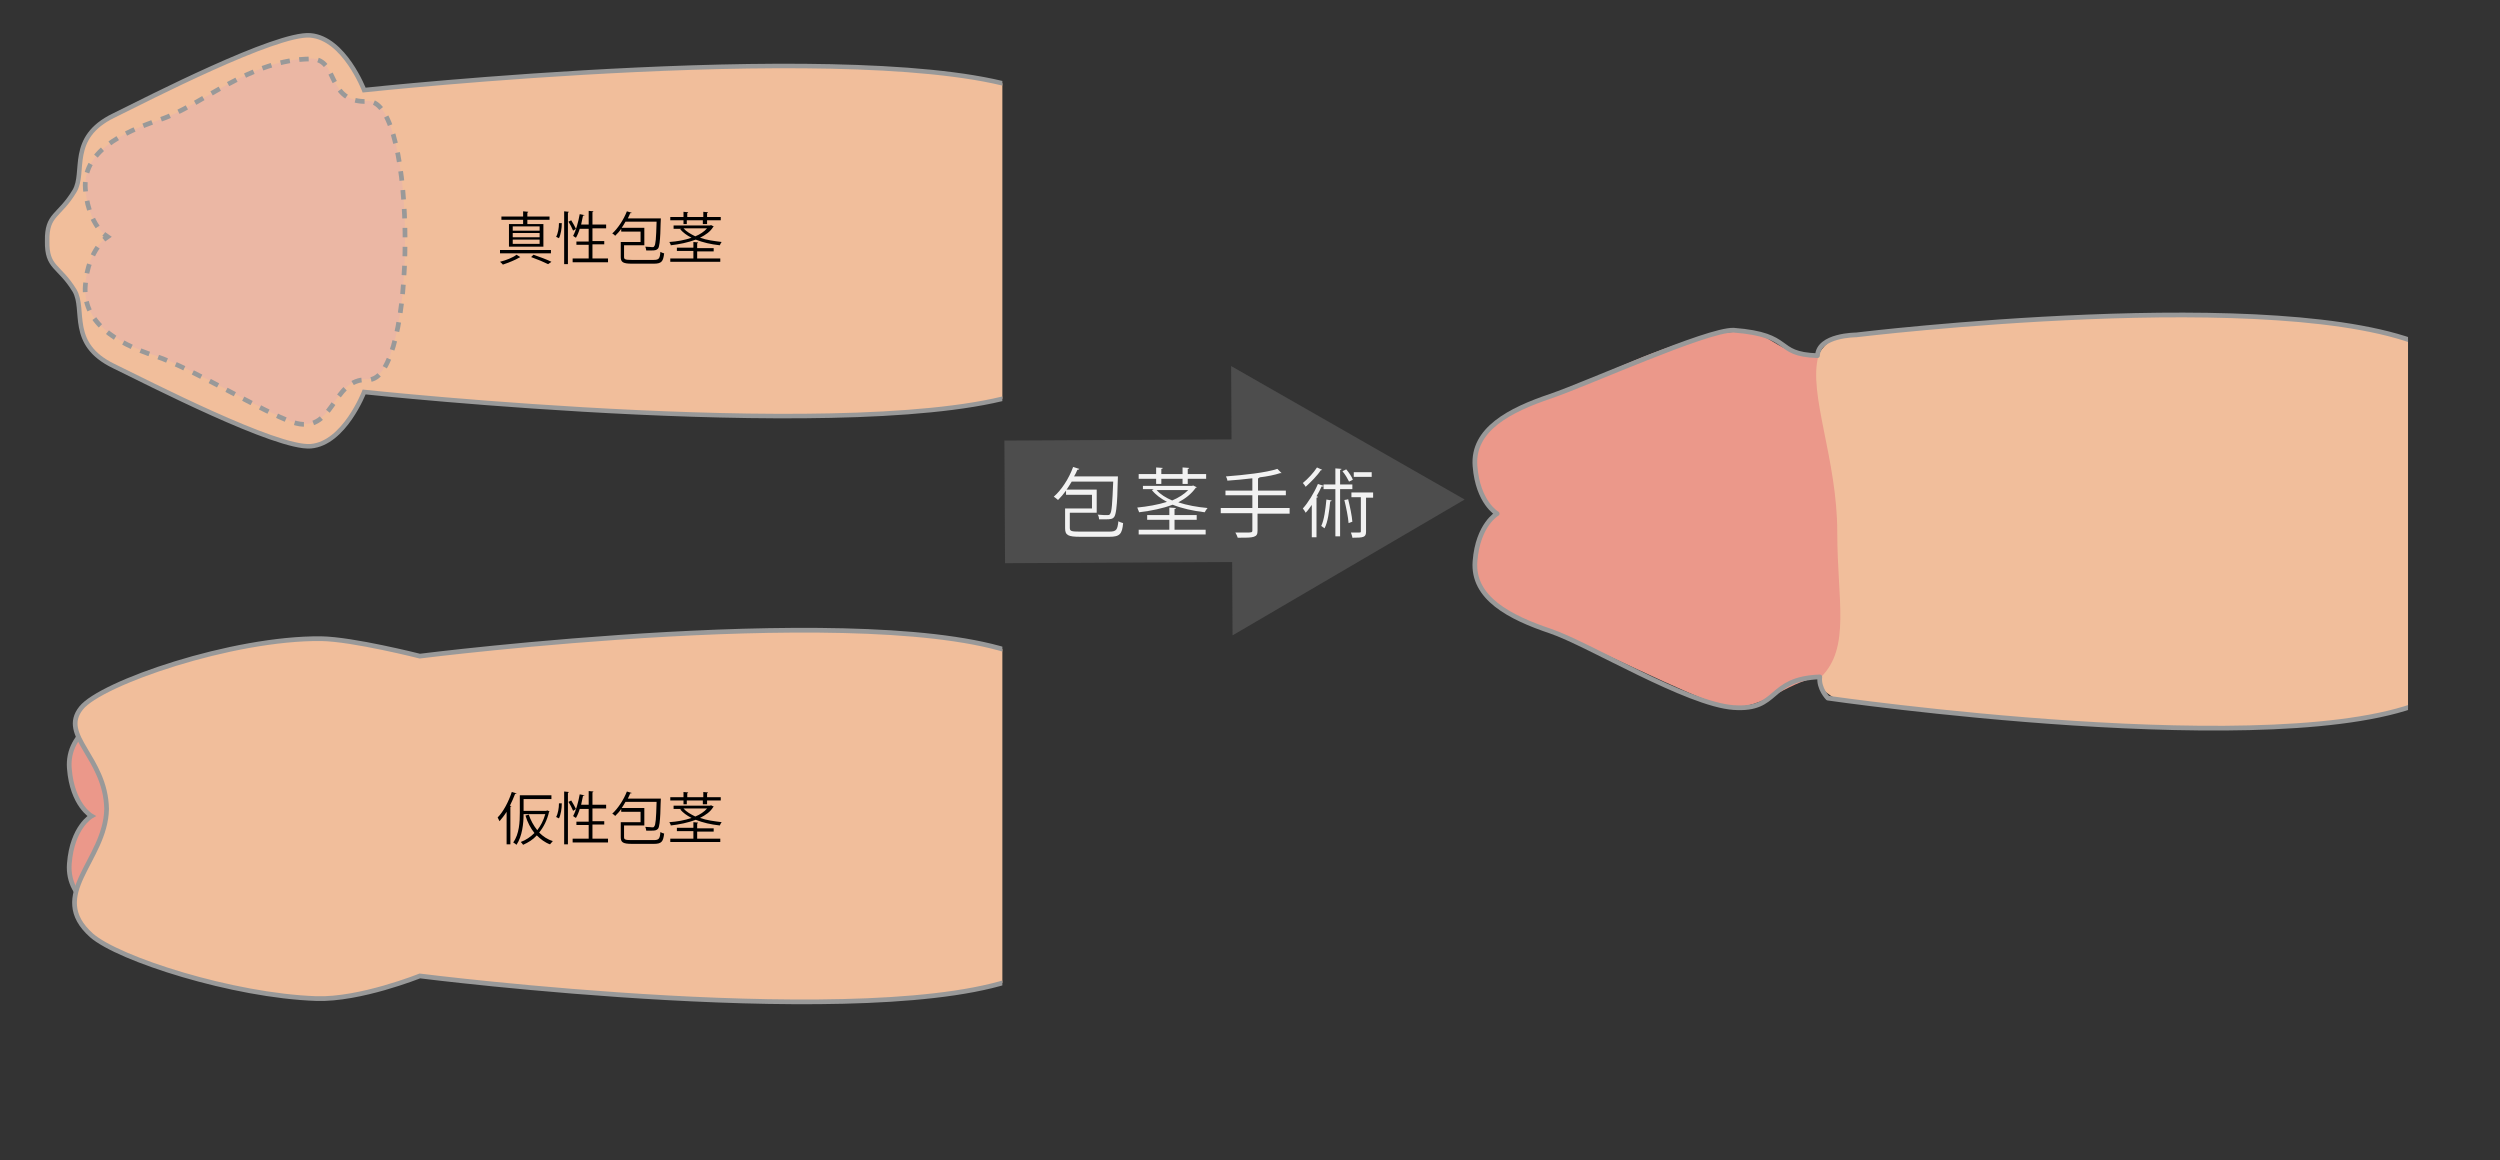 <?xml version="1.0" encoding="utf-8"?>
<!-- Generator: Adobe Illustrator 28.1.0, SVG Export Plug-In . SVG Version: 6.00 Build 0)  -->
<svg version="1.1" id="レイヤー_1" xmlns="http://www.w3.org/2000/svg" xmlns:xlink="http://www.w3.org/1999/xlink" x="0px"
	 y="0px" viewBox="0 0 530 246" style="enable-background:new 0 0 530 246;" xml:space="preserve">
<rect x="0" y="0" width="530" height="246" fill="#333333" stroke="none"/>
<style type="text/css">
	.st0{fill:#EB988A;}
	.st1{fill:#F1BE9B;}
	.st2{fill:none;stroke:#999999;stroke-linecap:round;stroke-linejoin:round;stroke-miterlimit:10;}
	.st3{fill:none;stroke:#666666;stroke-miterlimit:10;}
	.st4{fill:none;stroke:#666666;stroke-miterlimit:10;stroke-dasharray:2.864,2.864;}
	.st5{fill:none;stroke:#29ABE2;stroke-width:5;stroke-miterlimit:10;}
	.st6{fill:none;stroke:#29ABE2;stroke-width:5;stroke-miterlimit:10;stroke-dasharray:0.501,3.007;}
	.st7{fill:#EB988A;stroke:#999999;stroke-miterlimit:10;}
	.st8{fill:#F1BE9B;stroke:#999999;stroke-miterlimit:10;}
	.st9{fill:#231815;}
	.st10{fill:#FFFFFF;}
	.st11{fill:none;stroke:#ED1C24;stroke-miterlimit:10;}
	.st12{fill:none;stroke:#F7931E;stroke-width:6;stroke-miterlimit:10;}
	.st13{fill:#F7931E;}
	.st14{fill:none;stroke:#000000;stroke-miterlimit:10;}
	
		.st15{clip-path:url(#SVGID_00000103963110115891583880000007014552762285389485_);fill:#F1BE9B;stroke:#999999;stroke-miterlimit:10;}
	
		.st16{clip-path:url(#SVGID_00000101786124307656420650000002406625088088189597_);fill:#F1BE9B;stroke:#999999;stroke-width:0.96;stroke-miterlimit:10;}
	.st17{fill:#EBB7A4;}
	.st18{fill:none;stroke:#999999;stroke-miterlimit:10;}
	.st19{fill:none;stroke:#999999;stroke-miterlimit:10;stroke-dasharray:2.008,2.008;}
	.st20{fill:none;stroke:#4D4D4D;stroke-width:26;stroke-miterlimit:10;}
	.st21{fill:#4D4D4D;}
	.st22{fill:#F2F2F2;}
	.st23{clip-path:url(#SVGID_00000074437105441206872700000015343018614692617655_);}
	.st24{fill:#DEE6E6;}
	.st25{fill:#E6DCE6;}
	.st26{clip-path:url(#SVGID_00000142169851211127332330000014640120108885488829_);}
	.st27{fill:none;stroke:#ED1C24;stroke-width:6;stroke-miterlimit:10;}
	.st28{fill:#ED1C24;}
	.st29{clip-path:url(#SVGID_00000109015071507521660870000001920405484745154210_);}
	.st30{clip-path:url(#SVGID_00000015327001621912683510000018272838133229268388_);}
	.st31{fill:none;stroke:#F7931E;stroke-width:9;stroke-miterlimit:10;}
	.st32{clip-path:url(#SVGID_00000108296935729279961110000009437610787893447341_);}
	.st33{clip-path:url(#SVGID_00000132061629902660023760000006875813873291066003_);}
	.st34{clip-path:url(#SVGID_00000068637483886924440260000000075560208416280228_);}
	.st35{clip-path:url(#SVGID_00000129886669841593587990000007136005510637787536_);}
	.st36{clip-path:url(#SVGID_00000147189889528227320970000015196250574513505939_);}
	.st37{clip-path:url(#SVGID_00000034803068832253294400000009779627269690676399_);}
	.st38{clip-path:url(#SVGID_00000082360050266512024890000013419099317693057431_);}
	.st39{clip-path:url(#SVGID_00000158027263147368754550000007656719739477342621_);}
	.st40{clip-path:url(#SVGID_00000125598312874334773310000013716506082930797209_);}
	.st41{clip-path:url(#SVGID_00000146472798890492145900000007322227112319282367_);}
	.st42{clip-path:url(#SVGID_00000055698975059130606120000011379384503031170959_);}
</style>
<g id="beforeAfter">
	<g id="仮性包茎_00000164474116793117113520000017955108753046042538_">
		<path class="st7" d="M30.7,148.1c-8.6,2.9-16.6,7-16,14.8s4.7,10.1,4.7,10.1s-4.1,2.3-4.7,10.1s7.4,11.9,16,14.8
			c8,2.7,26.5,8.7,33,9.5c3.9,0.5,8.6,1.1,17.1-3.2c1.4-0.7,6.8-1.5,8.3-1.2c16.7,3.3,13.7-8.2,13.7-12.8c0-8-0.4-13.5,0-17.3
			c-0.4-3.7,0-9.3,0-17.3c0-4.6,3-16.1-13.7-12.8c-1.5,0.3-2.1-1.7-3.6-2c-4.7-1-13.9-1.8-17.2-1.9
			C62.7,138.9,38.7,145.4,30.7,148.1z"/>
		<g>
			<defs>
				<rect id="SVGID_1_" x="0.5" y="111" width="212" height="123"/>
			</defs>
			<clipPath id="SVGID_00000057120582933626220140000017523925736676127928_">
				<use xlink:href="#SVGID_1_"  style="overflow:visible;"/>
			</clipPath>
			
				<path style="clip-path:url(#SVGID_00000057120582933626220140000017523925736676127928_);fill:#F1BE9B;stroke:#999999;stroke-miterlimit:10;" d="
				M17.2,150.1c-4.7,5.9,5.2,10.4,5.4,21.4c-0.2,11-12.8,18.2-3.2,26.8c5.7,5,30,12.8,47.7,13.4c9.2,0.3,21.9-4.8,21.9-4.8
				s97.3,12.3,127.6,0.1v-34v-34c-30.2-12.2-127.6,0.1-127.6,0.1s-14.2-3.6-20.9-3.7C49.3,135.2,21.4,144.8,17.2,150.1z"/>
		</g>
	</g>
	<g>
		<defs>
			<rect id="SVGID_00000052814280693075145710000016252974599544583860_" x="0.5" y="-1" width="212" height="112"/>
		</defs>
		<clipPath id="SVGID_00000138545562030099369870000002075142771025193346_">
			<use xlink:href="#SVGID_00000052814280693075145710000016252974599544583860_"  style="overflow:visible;"/>
		</clipPath>
		
			<path id="真性包茎" style="clip-path:url(#SVGID_00000138545562030099369870000002075142771025193346_);fill:#F1BE9B;stroke:#999999;stroke-width:0.96;stroke-miterlimit:10;" d="
			M24.1,24.5c-9.7,4.7-5.9,12-8.3,16C12.5,46,9.9,45.3,10,51.1c-0.1,5.8,2.5,5.1,5.8,10.5c2.4,4.1-1.4,11.3,8.3,16
			c7.2,3.5,34.6,17.6,41.8,17C73,94,77.2,83.1,77.2,83.1s107.5,11.5,140.3,0V51.2v-0.3V19.1c-32.8-11.5-140.3,0-140.3,0
			S73,8.1,65.8,7.5S31.2,21,24.1,24.5z"/>
	</g>
	<g>
		<path class="st17" d="M34.1,25.3c-8.6,2.9-16.6,7-16,14.8c0.7,7.8,4.7,10.1,4.7,10.1s-4.1,2.3-4.7,10.1
			c-0.7,7.8,6.3,12.3,14.9,15.1c8,2.7,22.8,11.9,29,14c9,3,8.1-9.4,16-9c10.5,0.5,10.5-59.5,0-59c-9,0.4-6.1-9-12-9
			C53,12.5,42.7,22.4,34.1,25.3z"/>
		<g>
			<path class="st18" d="M22,49.6c0.5,0.4,0.8,0.6,0.8,0.6s-0.3,0.2-0.8,0.6"/>
			<path class="st19" d="M20.7,52.4c-1.1,1.6-2.3,4.1-2.6,8c-0.7,7.8,6.3,12.3,14.9,15.1c8,2.7,22.8,11.9,29,14c9,3,8.1-9.4,16-9
				c10.5,0.5,10.5-59.5,0-59c-9,0.4-6.1-9-12-9c-13,0-23.3,9.9-31.9,12.8c-8.6,2.9-16.6,7-16,14.8c0.4,4.7,2,7.4,3.2,8.8"/>
		</g>
	</g>
	<g>
		<path d="M116.8,53v0.7H106V53H116.8z M110.3,54.5c0,0-0.1,0.1-0.2,0.1c-0.8,0.5-2.3,1.1-3.5,1.5c-0.1-0.2-0.4-0.4-0.6-0.6
			c1.2-0.3,2.8-0.9,3.5-1.5L110.3,54.5z M110.9,47.5v-0.9h-4.6v-0.7h4.6v-1.1l1.1,0.1c0,0.1-0.1,0.1-0.2,0.2v0.8h4.7v0.7h-4.7v0.9
			h3.4v4.8h-7.3v-4.8H110.9z M114.4,48.9V48h-5.7v0.9H114.4z M114.4,50.3v-0.9h-5.7v0.9H114.4z M114.4,51.7v-0.9h-5.7v0.9H114.4z
			 M116.2,56c-0.8-0.4-2.2-1-3.6-1.5c0.3-0.3,0.4-0.4,0.5-0.5c1.4,0.5,2.8,1,3.8,1.5L116.2,56z"/>
		<path d="M119.1,47.3c0,1.1-0.2,2.4-0.6,3.2l-0.6-0.3c0.4-0.7,0.6-1.9,0.6-2.9L119.1,47.3z M119.6,44.8l1,0.1
			c0,0.1-0.1,0.1-0.2,0.2V56h-0.8V44.8z M121.1,46.7c0.4,0.6,0.8,1.4,1,1.8l-0.6,0.4c-0.2-0.5-0.6-1.3-1-1.9L121.1,46.7z
			 M125.7,54.8h3.2v0.8h-7.5v-0.8h3.4v-2.9h-2.6v-0.7h2.6v-2.7h-1.9c-0.2,0.7-0.5,1.4-0.8,1.9c-0.2-0.1-0.5-0.3-0.6-0.4
			c0.6-1.1,1.1-2.9,1.4-4.6l1,0.2c0,0.1-0.1,0.1-0.3,0.1c-0.1,0.6-0.3,1.3-0.4,1.9h1.6v-2.9l1,0.1c0,0.1-0.1,0.1-0.2,0.2v2.6h2.9
			v0.8h-2.9v2.7h2.5v0.7h-2.5V54.8z"/>
		<path d="M132.3,54.5c0,0.5,0.3,0.6,1.6,0.6h4.7c1.1,0,1.3-0.3,1.4-1.7c0.2,0.1,0.6,0.3,0.8,0.3c-0.2,1.7-0.5,2.2-2.2,2.2H134
			c-1.9,0-2.4-0.3-2.4-1.4v-3.2h4.2v-2.2h-4.1v-0.6c-0.4,0.6-0.8,1-1.3,1.5c-0.1-0.2-0.4-0.4-0.6-0.5c1.2-1.1,2.4-2.9,3.1-4.7l1,0.3
			c0,0.1-0.1,0.1-0.3,0.1c-0.1,0.3-0.3,0.7-0.5,1.1h6.5l0.5,0c-0.1,0.7,0,5.7-0.6,6.4c-0.3,0.3-0.5,0.4-1.4,0.4c-0.3,0-0.7,0-1.1,0
			c0-0.2-0.1-0.6-0.2-0.8c0.7,0,1.3,0.1,1.5,0.1c0.2,0,0.3,0,0.4-0.2c0.3-0.3,0.4-1.6,0.5-5.2h-6.6c-0.3,0.5-0.5,0.9-0.8,1.3h4.8V52
			h-4.3V54.5z"/>
		<path d="M150.7,47.7l0.6,0.3c0,0.1-0.1,0.1-0.1,0.1c-0.6,1-1.6,1.7-2.8,2.3c1.4,0.5,3,0.7,4.6,0.9c-0.2,0.2-0.3,0.5-0.4,0.7
			c-1.9-0.2-3.6-0.6-5.1-1.2c-1.6,0.6-3.5,1-5.3,1.2c0-0.2-0.2-0.5-0.3-0.7c1.6-0.1,3.3-0.4,4.7-0.9c-1-0.5-1.8-1.1-2.4-1.8l0.3-0.1
			h-1.7v-0.7h7.8L150.7,47.7z M144.9,47.5v-0.8h-2.8v-0.7h2.8v-1.1l1,0.1c0,0.1-0.1,0.1-0.2,0.2v0.8h3.4v-1.1l1,0.1
			c0,0.1-0.1,0.1-0.2,0.2v0.8h2.9v0.7h-2.9v0.8H149v-0.8h-3.4v0.8H144.9z M147.8,53.2v1.6h4.9v0.7h-10.6v-0.7h4.9v-1.6h-3.5v-0.7
			h3.5v-1.2l1,0.1c0,0.1-0.1,0.1-0.2,0.2v1h3.5v0.7H147.8z M144.9,48.4c0.6,0.7,1.5,1.2,2.5,1.7c1-0.4,1.9-1,2.5-1.7H144.9z"/>
	</g>
	<g>
		<path d="M107.4,172.1c-0.5,0.8-1,1.4-1.5,2c-0.1-0.2-0.3-0.6-0.4-0.8c1.2-1.2,2.3-3.3,3-5.4l1,0.3c0,0.1-0.1,0.1-0.3,0.1
			c-0.3,0.8-0.7,1.7-1.1,2.5l0.3,0.1c0,0.1-0.1,0.1-0.2,0.1v8h-0.8V172.1z M115.9,171.8l0.1,0c0.3,0.1,0.4,0.2,0.5,0.2
			c0,0.1-0.1,0.1-0.1,0.1c-0.4,1.8-1.2,3.3-2.1,4.4c0.8,0.8,1.8,1.5,2.9,1.8c-0.2,0.2-0.4,0.5-0.6,0.7c-1.1-0.4-2-1.1-2.8-1.9
			c-0.8,0.9-1.8,1.5-2.9,2c-0.1-0.2-0.4-0.5-0.5-0.6c1.1-0.4,2.1-1.1,2.9-1.9c-0.8-1-1.5-2.3-1.9-3.7l0.7-0.2c0.4,1.2,1,2.3,1.8,3.3
			c0.7-0.9,1.3-2,1.7-3.4h-4.6c0,2-0.3,4.7-1.5,6.5c-0.1-0.1-0.5-0.4-0.7-0.5c1.3-1.8,1.4-4.4,1.4-6.3v-3.7h6.7v0.8h-5.9v2.5H115.9z
			"/>
		<path d="M119.1,170.3c0,1.1-0.2,2.4-0.6,3.2l-0.6-0.3c0.4-0.7,0.6-1.9,0.6-2.9L119.1,170.3z M119.6,167.8l1,0.1
			c0,0.1-0.1,0.1-0.2,0.2V179h-0.8V167.8z M121.1,169.7c0.4,0.6,0.8,1.4,1,1.8l-0.6,0.4c-0.2-0.5-0.6-1.3-1-1.9L121.1,169.7z
			 M125.7,177.8h3.2v0.8h-7.5v-0.8h3.4v-2.9h-2.6v-0.7h2.6v-2.7h-1.9c-0.2,0.7-0.5,1.4-0.8,1.9c-0.2-0.1-0.5-0.3-0.6-0.4
			c0.6-1.1,1.1-2.9,1.4-4.6l1,0.2c0,0.1-0.1,0.1-0.3,0.1c-0.1,0.6-0.3,1.3-0.4,1.9h1.6v-2.9l1,0.1c0,0.1-0.1,0.1-0.2,0.2v2.6h2.9
			v0.8h-2.9v2.7h2.5v0.7h-2.5V177.8z"/>
		<path d="M132.3,177.5c0,0.5,0.3,0.6,1.6,0.6h4.7c1.1,0,1.3-0.3,1.4-1.7c0.2,0.1,0.6,0.3,0.8,0.3c-0.2,1.7-0.5,2.2-2.2,2.2H134
			c-1.9,0-2.4-0.3-2.4-1.4v-3.2h4.2v-2.2h-4.1v-0.6c-0.4,0.6-0.8,1-1.3,1.5c-0.1-0.2-0.4-0.4-0.6-0.5c1.2-1.1,2.4-2.9,3.1-4.7l1,0.3
			c0,0.1-0.1,0.1-0.3,0.1c-0.1,0.3-0.3,0.7-0.5,1.1h6.5l0.5,0c-0.1,0.7,0,5.7-0.6,6.4c-0.3,0.3-0.5,0.4-1.4,0.4c-0.3,0-0.7,0-1.1,0
			c0-0.2-0.1-0.6-0.2-0.8c0.7,0,1.3,0.1,1.5,0.1c0.2,0,0.3,0,0.4-0.2c0.3-0.3,0.4-1.6,0.5-5.2h-6.6c-0.3,0.5-0.5,0.9-0.8,1.3h4.8
			v3.7h-4.3V177.5z"/>
		<path d="M150.7,170.7l0.6,0.3c0,0.1-0.1,0.1-0.1,0.1c-0.6,1-1.6,1.7-2.8,2.3c1.4,0.5,3,0.7,4.6,0.9c-0.2,0.2-0.3,0.5-0.4,0.7
			c-1.9-0.2-3.6-0.6-5.1-1.2c-1.6,0.6-3.5,1-5.3,1.2c0-0.2-0.2-0.5-0.3-0.7c1.6-0.1,3.3-0.4,4.7-0.9c-1-0.5-1.8-1.1-2.4-1.8l0.3-0.1
			h-1.7v-0.7h7.8L150.7,170.7z M144.9,170.5v-0.8h-2.8v-0.7h2.8v-1.1l1,0.1c0,0.1-0.1,0.1-0.2,0.2v0.8h3.4v-1.1l1,0.1
			c0,0.1-0.1,0.1-0.2,0.2v0.8h2.9v0.7h-2.9v0.8H149v-0.8h-3.4v0.8H144.9z M147.8,176.2v1.6h4.9v0.7h-10.6v-0.7h4.9v-1.6h-3.5v-0.7
			h3.5v-1.2l1,0.1c0,0.1-0.1,0.1-0.2,0.2v1h3.5v0.7H147.8z M144.9,171.4c0.6,0.7,1.5,1.2,2.5,1.7c1-0.4,1.9-1,2.5-1.7H144.9z"/>
	</g>
	<g>
		<g>
			<line class="st20" x1="213" y1="106.4" x2="269.5" y2="106.1"/>
			<g>
				<polygon class="st21" points="261.3,134.7 310.5,105.9 261,77.6 				"/>
			</g>
		</g>
	</g>
	<g>
		<path class="st22" d="M226.8,111.9c0,0.7,0.3,0.8,2.1,0.8h6.3c1.5,0,1.7-0.4,1.9-2.2c0.3,0.2,0.7,0.3,1,0.4
			c-0.2,2.3-0.7,2.9-2.9,2.9H229c-2.5,0-3.2-0.3-3.2-1.8v-4.2h5.7v-2.9h-5.5V104c-0.5,0.7-1.1,1.4-1.7,2c-0.2-0.2-0.6-0.5-0.9-0.7
			c1.6-1.4,3.2-3.8,4.1-6.3l1.3,0.4c0,0.1-0.2,0.2-0.4,0.2c-0.2,0.5-0.4,0.9-0.7,1.4h8.7l0.6,0c-0.1,0.9,0,7.6-0.8,8.6
			c-0.3,0.4-0.7,0.5-1.8,0.5c-0.4,0-0.9,0-1.4,0c0-0.3-0.1-0.8-0.3-1c0.9,0.1,1.7,0.1,2,0.1c0.3,0,0.5,0,0.6-0.2
			c0.4-0.4,0.5-2.1,0.7-6.9h-8.8c-0.4,0.6-0.7,1.2-1.1,1.7h6.4v4.9h-5.7V111.9z"/>
		<path class="st22" d="M252.9,102.9l0.8,0.4c0,0.1-0.1,0.1-0.2,0.1c-0.9,1.3-2.2,2.3-3.7,3.1c1.8,0.6,4,1,6.2,1.2
			c-0.2,0.2-0.5,0.7-0.6,0.9c-2.5-0.3-4.8-0.8-6.8-1.6c-2.1,0.8-4.6,1.3-7.1,1.6c-0.1-0.3-0.3-0.7-0.4-1c2.1-0.2,4.4-0.6,6.3-1.2
			c-1.3-0.7-2.4-1.5-3.2-2.5l0.4-0.2h-2.3V103h10.5L252.9,102.9z M245.1,102.6v-1.1h-3.7v-1h3.7v-1.4l1.4,0.1c0,0.1-0.1,0.2-0.3,0.2
			v1.1h4.5v-1.4l1.4,0.1c0,0.1-0.1,0.2-0.3,0.2v1.1h3.9v1h-3.9v1.1h-1.1v-1.1h-4.5v1.1H245.1z M249,110.2v2.1h6.6v1h-14.2v-1h6.5
			v-2.1h-4.7v-1h4.7v-1.6l1.4,0.1c0,0.1-0.1,0.2-0.3,0.2v1.3h4.7v1H249z M245.2,103.9c0.8,0.9,1.9,1.6,3.3,2.2
			c1.4-0.6,2.5-1.3,3.4-2.2H245.2z"/>
		<path class="st22" d="M273.4,107.8v1.1h-6.8v3.6c0,0.8-0.2,1.1-0.8,1.3c-0.6,0.2-1.6,0.2-3.4,0.2c-0.1-0.3-0.3-0.8-0.5-1.1
			c0.8,0,1.5,0,2.1,0c1.4,0,1.5,0,1.5-0.5v-3.6h-6.7v-1.1h6.7v-2.7h-5.7v-1h5.7v-2.6c-1.8,0.2-3.6,0.4-5.3,0.5
			c0-0.3-0.2-0.7-0.3-0.9c3.9-0.3,8.5-0.8,10.9-1.6l0.9,0.9c0,0-0.1,0-0.2,0c0,0-0.1,0-0.1,0c-1.2,0.4-2.7,0.7-4.4,0.9
			c0,0.1-0.1,0.2-0.3,0.2v2.6h5.9v1h-5.9v2.7H273.4z"/>
		<path class="st22" d="M280.3,99.6c-0.1,0.1-0.2,0.1-0.3,0.1c-0.7,1.1-2.1,2.5-3.2,3.5c-0.1-0.2-0.4-0.6-0.6-0.8
			c1.1-0.9,2.3-2.2,3-3.3L280.3,99.6z M278.2,106.9c-0.5,0.7-0.9,1.3-1.4,1.8c-0.1-0.2-0.4-0.7-0.6-0.9c1.1-1.2,2.4-3.3,3.2-5.2
			l1.2,0.4c0,0.1-0.2,0.2-0.4,0.1c-0.3,0.7-0.7,1.4-1.1,2.1l0.3,0.1c0,0.1-0.1,0.2-0.3,0.2v8.4h-1V106.9z M282.3,106.1
			c0,0.1-0.1,0.2-0.3,0.2c-0.2,2.1-0.5,4.4-1.2,5.7c-0.2-0.1-0.5-0.4-0.7-0.5c0.6-1.2,0.9-3.5,1.1-5.6L282.3,106.1z M286.7,103.7
			h-2.6v10h-1v-10h-2.5v-1h2.5v-3.4l1.3,0.1c0,0.1-0.1,0.2-0.3,0.2v3.1h2.6V103.7z M285.4,99.5c0.6,0.7,1.2,1.6,1.4,2.2l-0.8,0.4
			c-0.3-0.6-0.8-1.5-1.4-2.2L285.4,99.5z M285.9,110.9c-0.1-1.3-0.5-3.3-0.9-4.9c0.6-0.1,0.7-0.1,0.8-0.2c0.4,1.6,0.8,3.5,0.9,4.8
			L285.9,110.9z M291.1,104.5v1h-1.5v7.2c0,1.2-0.5,1.3-2.9,1.3c0-0.3-0.2-0.7-0.3-1.1c0.5,0,1,0,1.3,0c0.8,0,0.8,0,0.8-0.3v-7.2h-2
			v-1H291.1z M290.8,100.1v1H287v-1H290.8z"/>
	</g>
	<g>
		<defs>
			<rect id="SVGID_00000023252797813803117720000005817841275941192349_" x="291.5" y="28" width="219" height="162"/>
		</defs>
		<clipPath id="SVGID_00000133495804648741048460000013313675597843394744_">
			<use xlink:href="#SVGID_00000023252797813803117720000005817841275941192349_"  style="overflow:visible;"/>
		</clipPath>
		<g style="clip-path:url(#SVGID_00000133495804648741048460000013313675597843394744_);">
			<path class="st0" d="M328.7,84c-8.6,2.9-16.6,7-16,14.8c0.7,7.8,4.7,10.1,4.7,10.1s-4.1,2.3-4.7,10.1c-0.7,7.8,7.4,11.9,16,14.8
				c8,2.7,30,14.1,36.3,15.7c8,2,13.2-5,21-6c10.8-1.4,19.9-0.9,24.8-3.4c1.4-0.7,6.8-1.5,8.3-1.2c16.7,3.3,13.7-8.2,13.7-12.8
				c0-8-0.4-13.5,0-17.3c-0.4-3.7,0-9.3,0-17.3c0-4.6,3-16.1-13.7-12.8c-1.5,0.3-2.1-1.7-3.6-2c-8.8-1.8-14.5-0.8-30.5-1.4
				c-9-0.3-9-5-16-5C356,70.5,337.3,81.1,328.7,84z"/>
			<path class="st1" d="M385.5,75.5c-2.2,8,4,21.8,4,37.3c0,14.5,2.9,24.5-3.5,30.8c-2,2,4,5,4,5s94.2,13.5,124.5,0V111V73.5
				c-30.2-13.4-125.5-2-125.5-2S386,73.5,385.5,75.5z"/>
			<path class="st2" d="M393.5,71c0,0-8,0-8.2,4.4c-9.4-0.3-4.8-4.4-17.8-5.4c-5.7-0.1-30.9,11.3-38.8,14c-8.6,2.9-16.6,7-16,14.8
				s4.7,10.1,4.7,10.1s-4.1,2.3-4.7,10.1s7.4,11.9,16,14.8c8,2.7,29,15.5,38.8,16.2s7.1-6.1,18.3-6.5c-0.3,2.5,1.7,4.5,1.7,4.5
				s96.7,14,127,0.5V111V73.5C484.2,60,393.5,71,393.5,71z"/>
		</g>
	</g>
</g>
</svg>
